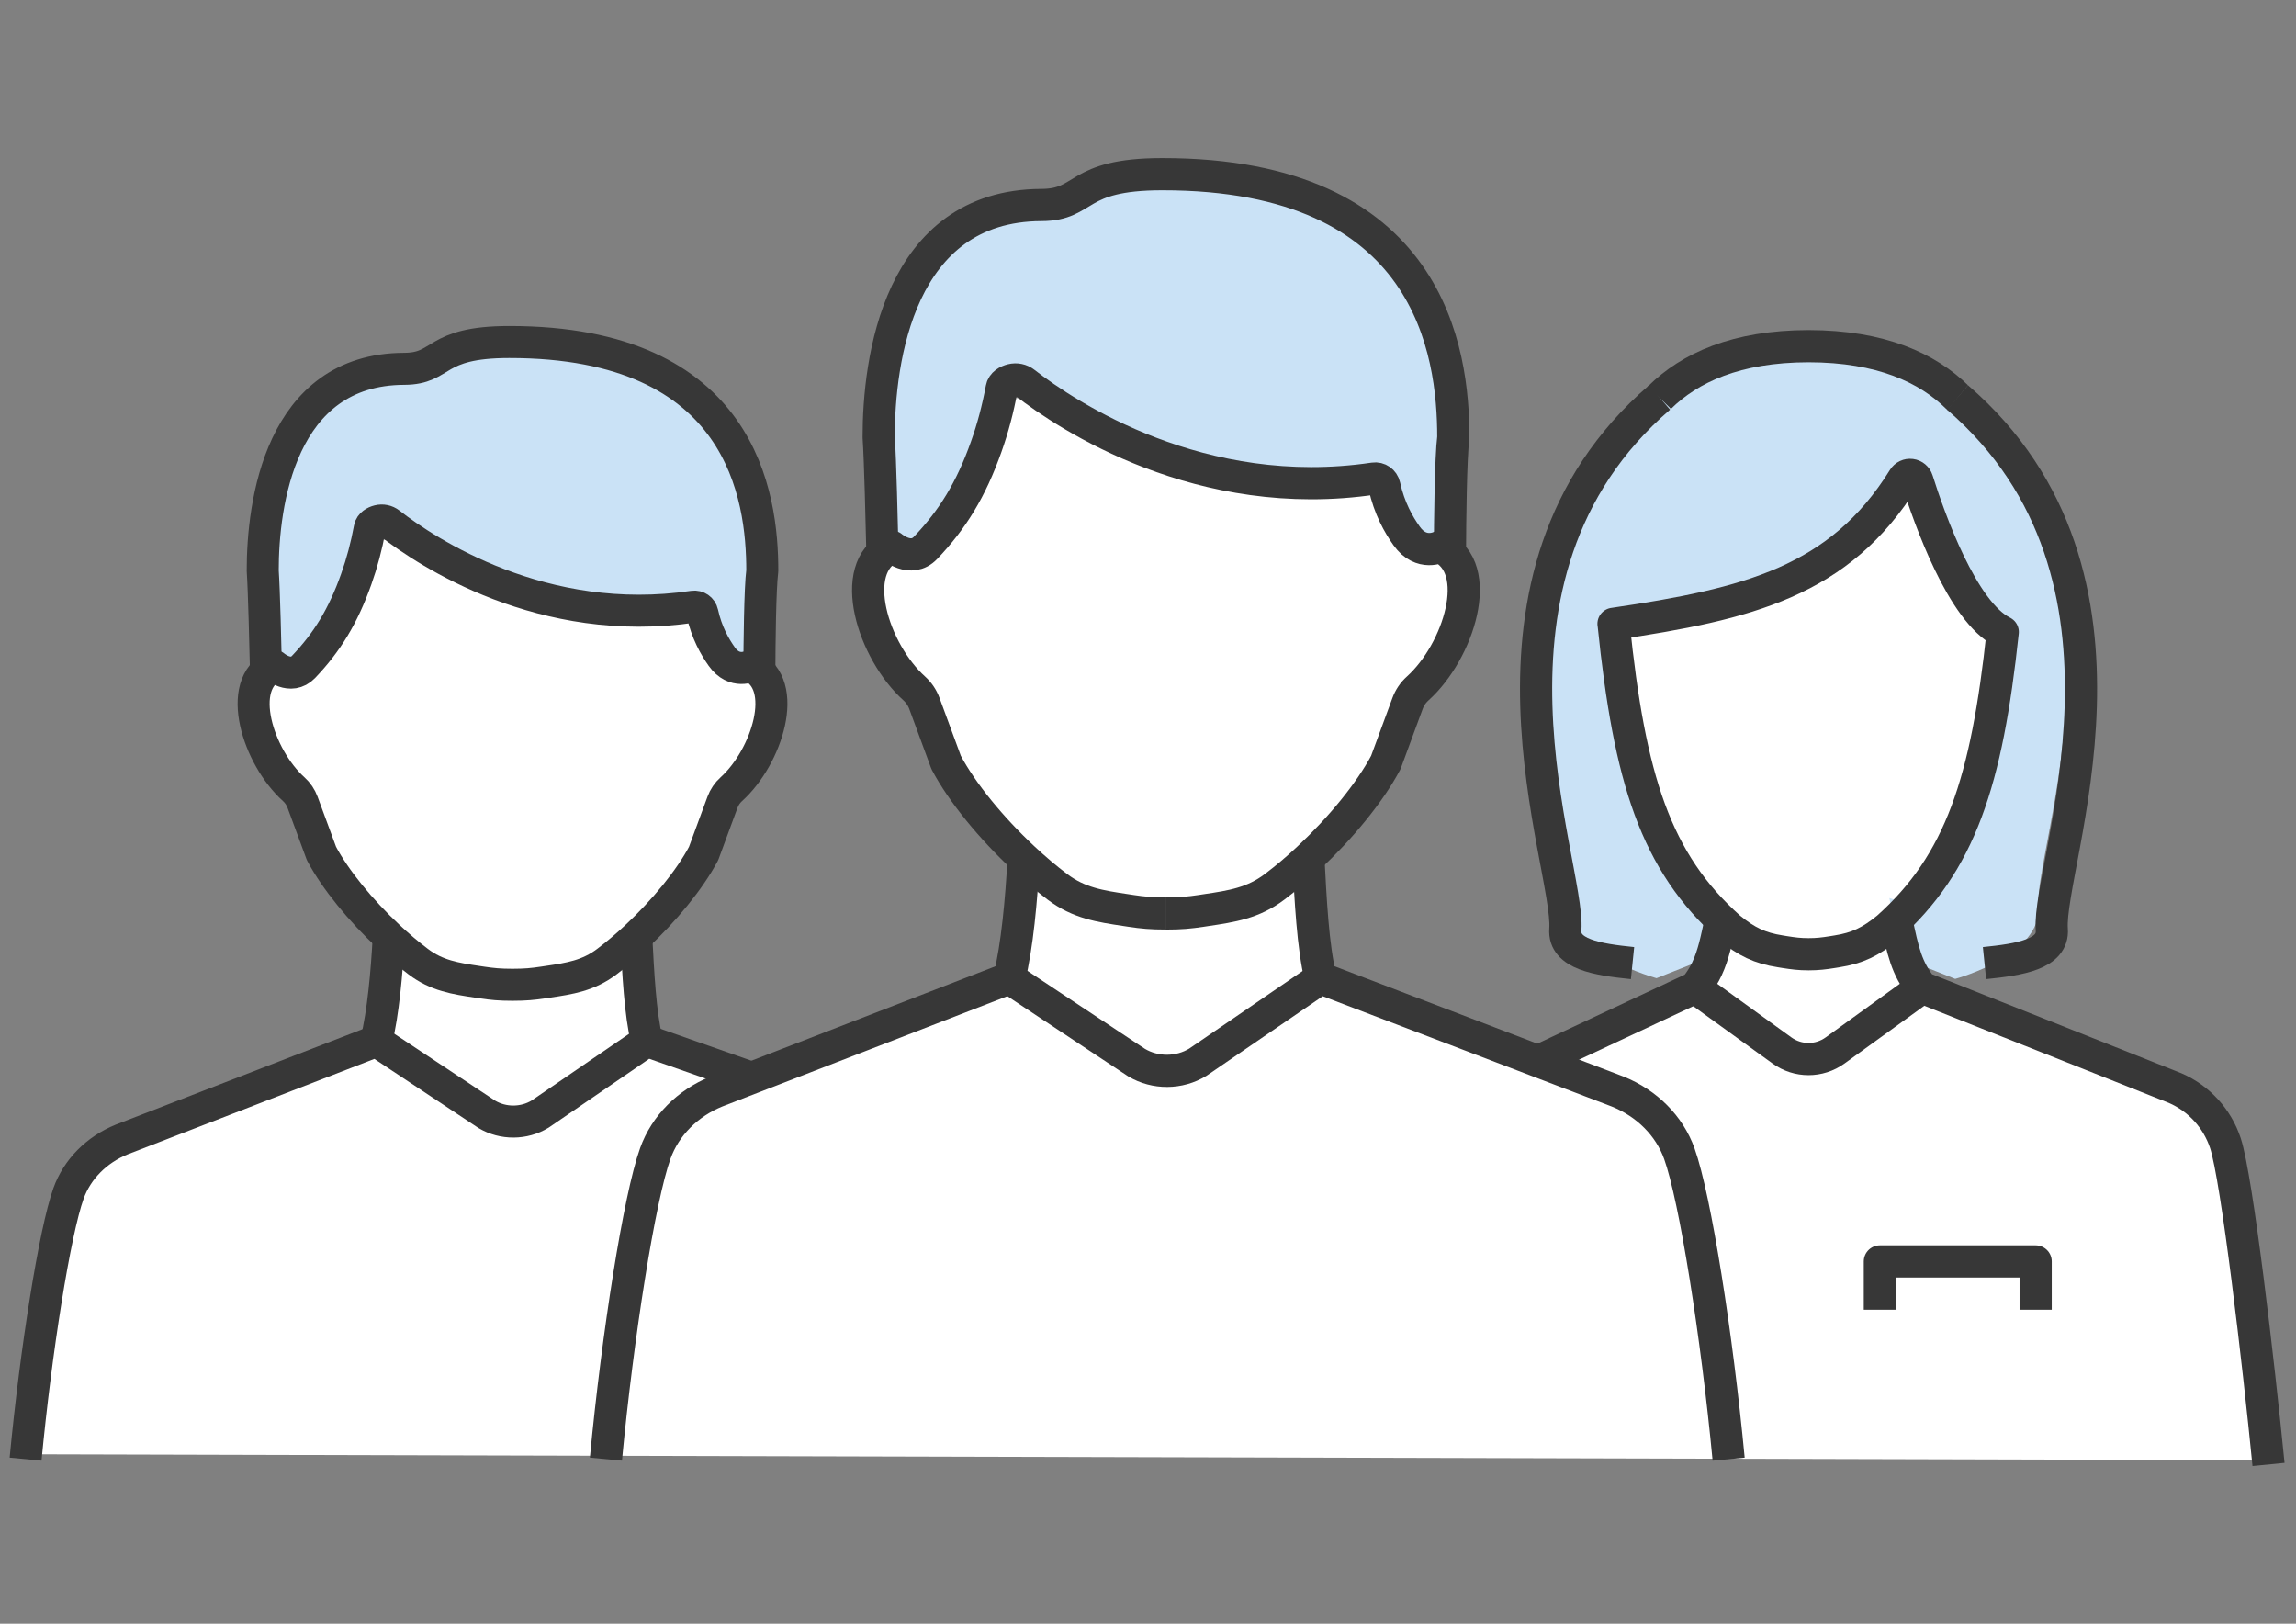 <?xml version="1.0" encoding="UTF-8" standalone="no"?>
<svg
   id="Ebene_1"
   data-name="Ebene 1"
   version="1.1"
   viewBox="0 0 841.89 595.28"
   sodipodi:docname="AlleBehandler_3.svg"
   inkscape:version="1.3.2 (091e20e, 2023-11-25, custom)"
   xmlns:inkscape="http://www.inkscape.org/namespaces/inkscape"
   xmlns:sodipodi="http://sodipodi.sourceforge.net/DTD/sodipodi-0.dtd"
   xmlns="http://www.w3.org/2000/svg"
   xmlns:svg="http://www.w3.org/2000/svg">
  <rect x="0" y="0" width="841.89" height="595.28" fill="#808080" stroke="none"/>
  <sodipodi:namedview
     id="namedview21"
     pagecolor="#ffffff"
     bordercolor="#000000"
     borderopacity="0.25"
     inkscape:showpageshadow="2"
     inkscape:pageopacity="0.0"
     inkscape:pagecheckerboard="0"
     inkscape:deskcolor="#d1d1d1"
     inkscape:zoom="2.1298253"
     inkscape:cx="346.74206"
     inkscape:cy="274.90518"
     inkscape:window-width="3840"
     inkscape:window-height="2054"
     inkscape:window-x="-11"
     inkscape:window-y="-11"
     inkscape:window-maximized="1"
     inkscape:current-layer="Ebene_1" />
  <defs
     id="defs1">
    <style
       id="style1">
      .cls-1 {
        stroke-width: 10.8px;
      }

      .cls-1, .cls-2 {
        fill: none;
        stroke: #373737;
        stroke-linejoin: round;
      }

      .cls-2 {
        stroke-width: 10.86px;
      }

      .cls-3 {
        fill: #cae2f6;
        stroke-width: 0px;
      }
    </style>
  </defs>
  <g
     id="g1"
     transform="matrix(1.087,0,0,1.087,-36.54,-25.862)">
    <path
       style="fill:#ffffff;stroke-width:10.86;stroke-linecap:round;stroke-linejoin:round;paint-order:stroke fill markers"
       d="M 40.504,514.271 55.444,423.967 C 93.046,384.833 122.73,393.201 156.373,377.819 l 8.632,-33.2 -25.232,-32.536 -5.976,-20.252 -14.608,-21.58 1.992,-19.256 10.956,2.324 25.896,-48.804 109.893,26.892 23.904,24.568 -6.972,30.212 -37.848,57.436 2.988,34.528 33.864,11.62 86.653,-32.536 8.632,-39.84 -35.524,-56.44 -17.928,-24.568 5.312,-24.9 13.612,1.66 27.888,-56.108 122.841,30.212 28.884,23.572 c 0,0 1.226,21.293 -1.992,31.208 -9.46,29.144 -44.483,57.207 -49.136,77.689 -4.654,20.481 3.984,33.864 3.984,33.864 l 77.357,31.872 51.46,-25.232 8.964,-24.568 -22.908,-28.552 c 0,0 -26.712,-51.42 -15.936,-74.369 93.041,-9.582 100.929,-51.128 100.929,-51.128 l 31.872,57.104 c 0,0 -10.292,62.169 -26.228,84.329 -4.648,6.556 -0.332,34.528 -0.332,34.528 0,0 68.24,24.003 100.929,41.832 7.456,40.074 14.608,116.865 14.608,116.865 z"
       id="path22"
       sodipodi:nodetypes="cccccccccccccccccccccccccscccccccccccccc" />
    <path
       class="cls-3"
       d="m 287.58,218.15 c -0.75,6 -0.93,24.67 -0.97,33.56 h -0.01 c -0.8,-0.72 -1.73,-1.35 -2.81,-1.85 0,0 -5.39,2.86 -9.6,-3.11 -2.3,-3.25 -5,-7.97 -6.42,-14.51 -0.29,-1.4 -1.61,-2.31 -2.99,-2.11 -49.7,7.46 -88.05,-18.11 -100.37,-27.79 -1.04,-0.81 -2.41,-1.1 -3.68,-0.77 -1.29,0.31 -2.65,1.12 -2.88,2.45 -1.09,5.94 -2.57,11.55 -4.44,16.84 -4.41,12.56 -9.73,21.2 -17.45,29.35 -4.22,4.46 -9.68,-0.34 -9.68,-0.34 -1.03,0.49 -1.93,1.07 -2.71,1.77 -0.18,-8.18 -0.64,-27.07 -1.08,-33.49 -0.02,-22.14 5.66,-67.12 46.77,-67.25 13.1,-0.04 9.44,-8.93 34.67,-8.93 77.27,-0.04 83.67,51.62 83.67,76.18 z"
       id="path1" />
    <path
       class="cls-3"
       d="m 518.93,171.47 c -0.84,6.75 -1.05,27.78 -1.09,37.8 h -0.01 c -0.9,-0.82 -1.95,-1.52 -3.17,-2.08 0,0 -6.07,3.22 -10.81,-3.5 -2.58,-3.66 -5.63,-8.97 -7.23,-16.34 -0.33,-1.58 -1.81,-2.6 -3.37,-2.38 -55.97,8.4 -99.16,-20.4 -113.04,-31.3 -1.17,-0.91 -2.71,-1.24 -4.15,-0.87 -1.45,0.35 -2.99,1.27 -3.25,2.76 -1.23,6.7 -2.89,13.01 -5,18.96 -4.96,14.15 -10.96,23.87 -19.66,33.06 -4.75,5.02 -10.91,-0.38 -10.91,-0.38 -1.16,0.55 -2.17,1.21 -3.05,2 -0.21,-9.21 -0.72,-30.48 -1.22,-37.71 -0.03,-24.94 6.37,-75.59 52.68,-75.73 14.75,-0.04 10.63,-10.06 39.05,-10.06 87.03,-0.04 94.23,58.13 94.23,85.79 z"
       id="path2" />
    <path
       class="cls-3"
       d="m 579.36,230.95 c 4.94,48.08 12.87,74.66 34.78,95.62 l -0.11,0.11 c -2.03,9.7 -3.27,15.62 -8.29,21.74 l -13.34,5.29 c -4.93,-1.42 -29.73,-9.29 -28.65,-24.07 1.55,-20.99 -36.72,-113.93 30.44,-171.75 0.02,-0.04 0.05,-0.05 0.07,-0.07 h 0.01 c 9.69,-9.55 24.78,-16.54 48.22,-16.57 23.44,0.02 38.53,7.02 48.22,16.57 0.02,0.02 0.06,0.05 0.09,0.07 67.14,57.82 28.88,150.76 30.43,171.75 1.19,16.2 -27.31,24.09 -28.06,24.3 h -0.01 l -13.92,-5.52 c -5.02,-6.13 -6.27,-12.05 -8.29,-21.74 l 4.372,1.384 c 10.29,-9.85 13.028,-22.444 18.308,-36.444 5.72,-15.21 9.15,-33.85 11.73,-58.04 -13.1,-6.49 -23.77,-36.63 -27.68,-49.03 -0.29,-0.91 -1.09,-1.58 -2.04,-1.71 -0.95,-0.12 -1.88,0.32 -2.38,1.15 -20.71,33.27 -50.38,40.57 -93.9,46.96 z"
       id="path3"
       sodipodi:nodetypes="cccccccccccccccccccccccc" />
    <path
       class="cls-2"
       d="m 688.54,350.4 h -0.02"
       id="path4" />
    <path
       class="cls-2"
       d="m 238.01,515.92 c 3.96,-41.77 11.29,-88.17 16.66,-103.12 3.35,-9.35 10.86,-16.91 20.61,-20.87 L 374.09,353.7 417,382.17 c 6.3,3.77 14.42,3.72 20.67,-0.12 l 41.42,-28.35 100.23,38.25 c 9.83,3.94 17.42,11.54 20.79,20.95 5.37,14.97 12.68,61.35 16.63,103.03"
       id="path5" />
    <g
       id="g10">
      <path
         class="cls-2"
         d="m 331.29,210.25 c -0.22,-9.53 -0.75,-31.52 -1.27,-39 -0.03,-25.79 6.64,-78.18 54.91,-78.32 15.36,-0.05 11.07,-10.4 40.71,-10.4 90.7,-0.05 98.22,60.13 98.22,88.72 -0.89,6.99 -1.1,28.73 -1.14,39.1"
         id="path6" />
      <g
         id="g9">
        <path
           class="cls-2"
           d="m 426.94,331.89 c 5,0 7.87,-0.29 11.79,-0.87 1.08,-0.16 1.77,-0.27 1.77,-0.27 8.67,-1.28 15.84,-2.39 23.03,-7.82 3.86,-2.91 7.73,-6.19 11.48,-9.71 10.82,-10.1 20.68,-22.09 26.08,-32.27 l 7.32,-19.87 c 0.72,-1.96 1.88,-3.69 3.43,-5.08 13.83,-12.46 22.88,-40.71 7.56,-47.82 0,0 -6.33,3.34 -11.27,-3.61 -2.69,-3.79 -5.86,-9.29 -7.53,-16.92 -0.36,-1.62 -1.89,-2.69 -3.52,-2.45 -58.33,8.68 -103.36,-21.1 -117.83,-32.38 -1.22,-0.95 -2.82,-1.28 -4.33,-0.9 -1.51,0.36 -3.1,1.31 -3.39,2.85 -1.29,6.94 -3.01,13.46 -5.21,19.62 -5.17,14.63 -11.43,24.68 -20.49,34.18 -4.95,5.19 -11.37,-0.4 -11.37,-0.4 -15.32,7.11 -6.29,35.36 7.56,47.82 1.54,1.39 2.71,3.12 3.43,5.08 l 7.32,19.87 c 5.41,10.2 15.26,22.17 26.08,32.27 3.76,3.52 7.64,6.81 11.48,9.71 7.18,5.43 14.36,6.54 23.02,7.82 0,0 0.71,0.11 1.77,0.27 3.94,0.59 6.81,0.87 11.81,0.87"
           id="path7" />
        <path
           class="cls-2"
           d="m 474.97,313.2 c 0.75,14.14 1.48,29.71 4.12,40.49"
           id="path8" />
        <path
           class="cls-2"
           d="m 378.92,313.2 c -0.75,14.14 -2.19,29.71 -4.83,40.49"
           id="path9" />
      </g>
    </g>
    <path
       class="cls-1"
       d="m 42.25,515.92 c 3.44,-36.31 9.82,-76.65 14.49,-89.65 2.92,-8.12 9.44,-14.7 17.91,-18.15 l 85.9,-33.23 37.3,24.75 c 5.48,3.27 12.53,3.23 17.97,-0.1 l 36.01,-24.65 33.8,11.86"
       id="path10" />
    <g
       id="g15">
      <path
         class="cls-1"
         d="m 123.34,250.18 c -0.19,-8.28 -0.65,-27.4 -1.1,-33.91 -0.03,-22.42 5.77,-67.97 47.74,-68.09 13.36,-0.04 9.63,-9.04 35.39,-9.04 78.85,-0.04 85.39,52.27 85.39,77.13 -0.78,6.08 -0.95,24.98 -0.99,33.99"
         id="path11" />
      <g
         id="g14">
        <path
           class="cls-1"
           d="m 206.5,355.93 c 4.35,0 6.84,-0.25 10.25,-0.76 0.94,-0.14 1.54,-0.23 1.54,-0.23 7.54,-1.11 13.77,-2.08 20.02,-6.8 3.35,-2.53 6.72,-5.38 9.98,-8.44 9.41,-8.78 17.98,-19.2 22.67,-28.05 l 6.37,-17.27 c 0.63,-1.71 1.64,-3.21 2.99,-4.42 12.02,-10.83 19.89,-35.39 6.57,-41.57 0,0 -5.51,2.9 -9.8,-3.14 -2.34,-3.3 -5.09,-8.08 -6.55,-14.71 -0.31,-1.41 -1.64,-2.34 -3.06,-2.13 -50.71,7.54 -89.86,-18.35 -102.43,-28.15 -1.06,-0.83 -2.45,-1.11 -3.76,-0.78 -1.31,0.32 -2.7,1.14 -2.94,2.48 -1.12,6.03 -2.62,11.7 -4.53,17.05 -4.5,12.72 -9.94,21.46 -17.82,29.72 -4.31,4.51 -9.88,-0.34 -9.88,-0.34 -13.32,6.18 -5.47,30.74 6.57,41.57 1.34,1.21 2.36,2.71 2.99,4.42 l 6.37,17.27 c 4.7,8.86 13.26,19.27 22.67,28.05 3.27,3.06 6.64,5.92 9.98,8.44 6.24,4.72 12.49,5.68 20.01,6.8 0,0 0.61,0.1 1.54,0.23 3.42,0.51 5.92,0.76 10.26,0.76"
           id="path12" />
        <path
           class="cls-1"
           d="m 248.25,339.68 c 0.65,12.3 1.29,25.83 3.58,35.2"
           id="path13" />
        <path
           class="cls-1"
           d="m 164.75,339.68 c -0.65,12.3 -1.9,25.83 -4.2,35.2"
           id="path14" />
      </g>
    </g>
    <g
       id="g21">
      <path
         class="cls-2"
         d="m 694.03,157.92 c 0,0 -0.06,-0.05 -0.09,-0.08 -10.1,-9.97 -25.82,-17.27 -50.24,-17.3 -24.42,0.03 -40.14,7.33 -50.24,17.3 -0.03,0.03 -0.06,0.05 -0.09,0.08"
         id="path15" />
      <path
         class="cls-2"
         d="m 673.34,334.17 c 2.12,10.13 3.4,16.3 8.64,22.7 l 85.41,33.92 c 8,3.49 14.18,10.23 16.93,18.58 3.9,11.86 11.18,74.19 14.53,108.34"
         id="path16" />
      <path
         class="cls-2"
         d="m 577.9,234.2 c 45.36,-6.67 76.27,-14.3 97.85,-49.04 0.53,-0.85 1.5,-1.32 2.49,-1.19 0.99,0.13 1.82,0.82 2.12,1.78 4.08,12.95 15.2,44.43 28.84,51.2 v 0 c -5.39,50.52 -14.27,77.86 -38.85,99.79 -5.7,4.66 -10.19,6.84 -17.1,7.92 0,0 -0.55,0.09 -1.41,0.23 -1.56,0.25 -2.82,0.43 -4.07,0.55 -1.25,0.13 -2.51,0.18 -4.07,0.19 -3.15,-0.01 -5.01,-0.26 -8.14,-0.75 -0.86,-0.14 -1.41,-0.23 -1.41,-0.23 -6.91,-1.08 -11.41,-3.26 -17.1,-7.92 -25.03,-22.33 -33.77,-50.25 -39.13,-102.54 h -0.01 z"
         id="path17" />
      <path
         class="cls-2"
         d="m 693.94,157.84 c 70.08,60.38 30.18,157.49 31.8,179.43 0.62,8.38 -10.83,10.14 -22.69,11.35"
         id="path18" />
      <path
         class="cls-2"
         d="m 593.44,157.84 c -70.08,60.38 -30.18,157.49 -31.79,179.43 -0.62,8.38 10.82,10.14 22.67,11.35"
         id="path19" />
      <path
         class="cls-2"
         d="m 605.4,356.88 29.33,21.2 c 5.35,3.87 12.56,3.87 17.91,0 l 29.34,-21.21"
         id="path20" />
      <path
         class="cls-2"
         d="m 614.05,334.16 c -1.42,6.76 -2.47,11.76 -4.56,16.23 v 0.02 c -1.04,2.24 -2.33,4.33 -4.08,6.46 l -52.43,24.55"
         id="path21" />
      <polyline
         class="cls-2"
         points="667.75 465.52 667.75 449.24 720.3 449.24 720.3 465.52"
         id="polyline21" />
    </g>
  </g>
</svg>
